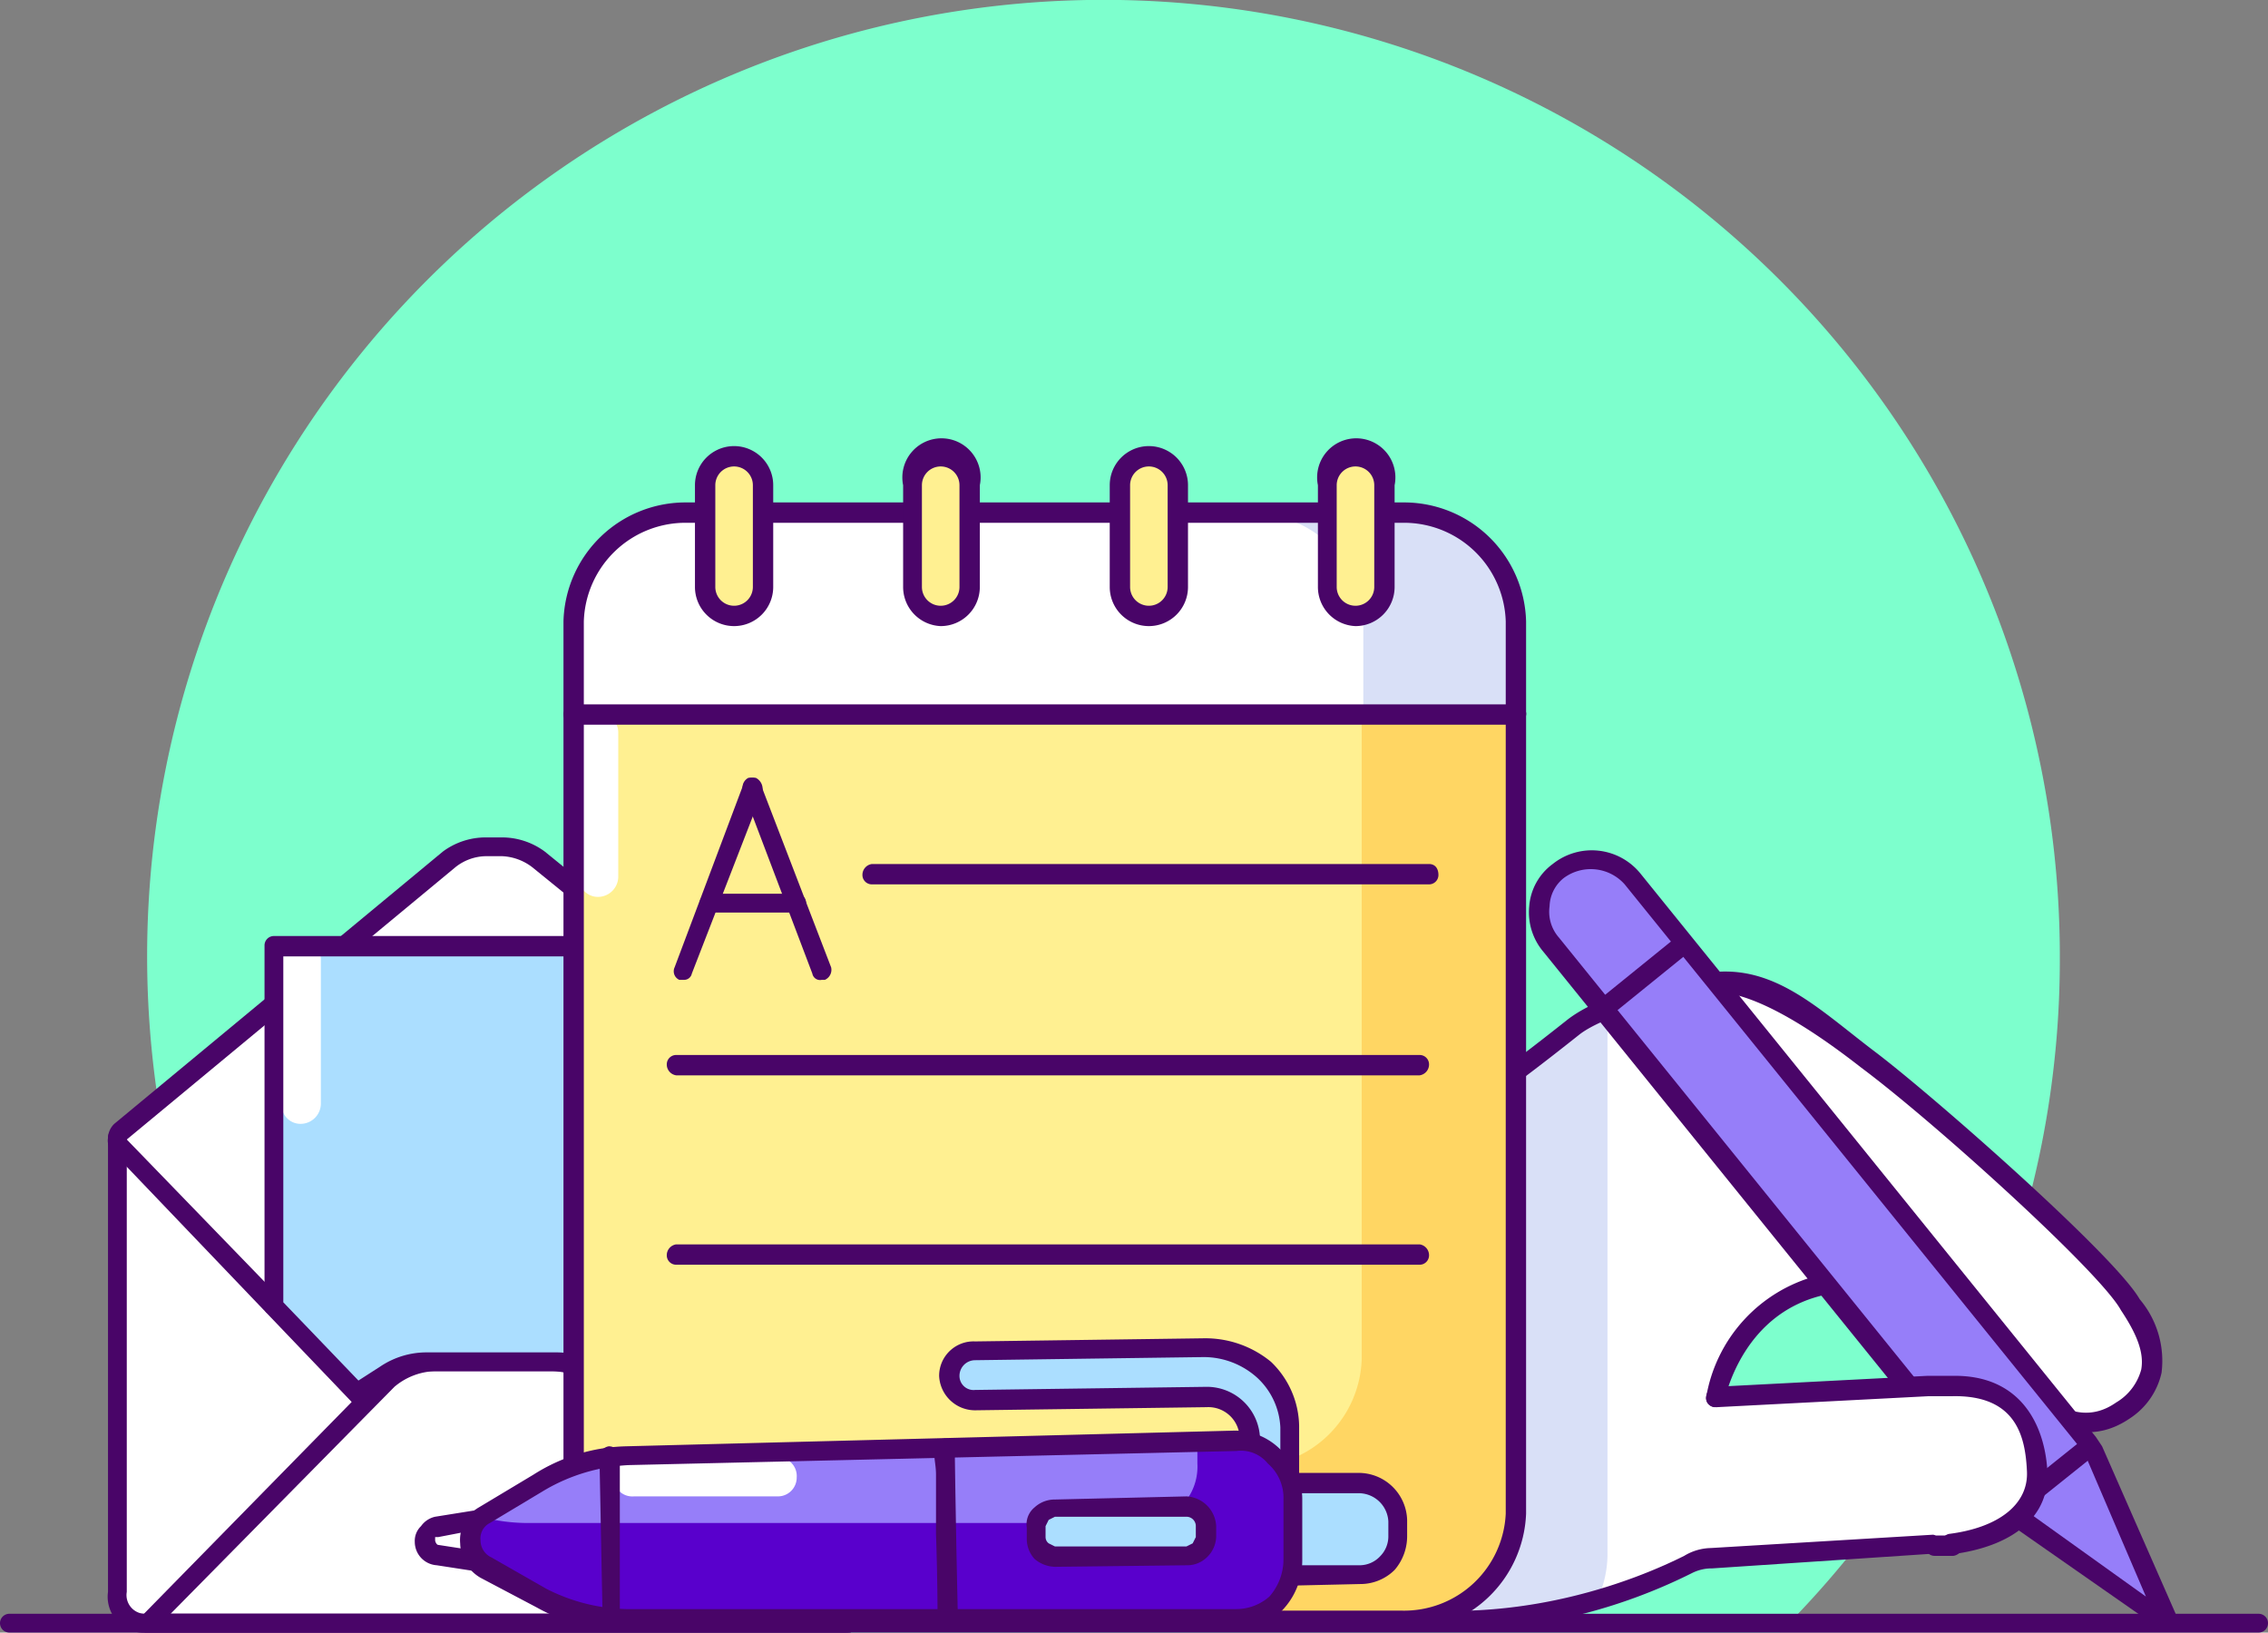 <svg xmlns="http://www.w3.org/2000/svg" width="144.9" height="104.3" viewBox="0 0 144.9 104.3"><rect x="0" y="0" width="144.9" height="104.3" fill="#808080" stroke="none"/><defs><style>.cls-1{fill:#7dffcd;}.cls-2{fill:#fff;}.cls-3{fill:#d9e0f7;}.cls-4{fill:#490568;}.cls-5{fill:#967ef9;}.cls-6{fill:#abdeff;}.cls-7{fill:#fff091;}.cls-8{fill:#ffd663;}.cls-9{fill:#5900cc;}</style></defs><g id="Layer_2" data-name="Layer 2"><g id="Layer_1-2" data-name="Layer 1"><path class="cls-1" d="M131.6,61.1a60.6,60.6,0,0,1-17.9,43.2H27.3A61.1,61.1,0,1,1,131.6,61.1Z"/><path class="cls-2" d="M135.7,90.1c-4,2.8-7.8-2.6-9.7-5.2h-.1l-9-7s0,4.2-.3,4.3c-5.8,1.1-7,7.1-7,7.2h0l13.6-.8h1.5c3.7-.1,5.3,2.7,5.4,5.5s-2,4.2-5.5,4.7h-.2l-14.9.9-1.6.4A32.7,32.7,0,0,1,85,102.5h0l-5,.7-.4-6.8h5.9a7.1,7.1,0,0,0,7.3-6.9V71.4c2.1-1.4,4.5-3.2,7.8-5.8a9.8,9.8,0,0,1,2.1-1.2,33.9,33.9,0,0,1,6.2-1.6c2.9-.5,6.9,2.2,10.5,4.9s15.4,13.1,16.7,15.7S138,88.5,135.7,90.1Z"/><path class="cls-3" d="M102.7,64.4v35a6.9,6.9,0,0,1-.7,2.9,31.3,31.3,0,0,1-11.5,1.2,7,7,0,0,0,6.4-6.8V68.5C98,67.7,101.8,64.8,102.7,64.4Z"/><path class="cls-4" d="M93,104.2a33.2,33.2,0,0,1-8.1-1l-4.8.6a.4.4,0,0,1-.5-.1.8.8,0,0,1-.2-.5L77.7,76a.8.8,0,0,1,.2-.5l.6-.2s3.3.4,4.9-.2c5.3-1.8,8.1-3.1,16.8-10,1.6-1.2,4.2-2.1,8.6-2.9s7.3,2.2,11,5,15.3,13,16.9,15.8a6.1,6.1,0,0,1,1.4,4.7,4.7,4.7,0,0,1-2,2.9c-4.5,3.1-8.6-2.6-10.6-5.3h0l-9-6.9a.6.6,0,1,1,.8-1l9,7h.2v.2c2.8,3.8,5.7,7.1,8.7,5a3.5,3.5,0,0,0,1.6-2.1c.2-1.1-.3-2.3-1.3-3.8h0c-1.3-2.4-11.9-12-16.6-15.5-3.2-2.5-7.3-5.2-10-4.8s-6.6,1.6-8,2.7c-8.8,7-11.9,8.4-17.2,10.2a12.8,12.8,0,0,1-4.7.3l1.5,25.9,4.3-.6h.4c10.6,2.9,19.8-1.2,22.4-2.5a3.4,3.4,0,0,1,1.7-.5l15-.9c.3-.1.6.2.7.6a.6.6,0,0,1-.6.6l-15,1a2.8,2.8,0,0,0-1.3.3A35,35,0,0,1,93,104.2Z"/><path class="cls-4" d="M109.6,89.9h-.1a.6.6,0,0,1-.5-.6,9.7,9.7,0,0,1,7.1-7.8,31.2,31.2,0,0,0,.2-3.7.5.5,0,0,1,.6-.6h0a.6.6,0,0,1,.6.6c0,4.7-.3,4.8-.8,4.9-5.3,1.1-6.4,6.4-6.5,6.6a.4.4,0,0,1-.1.3A.5.5,0,0,1,109.6,89.9Z"/><path class="cls-5" d="M99.6,55.6a3.4,3.4,0,0,1,4.7.5l29.1,36,.4.5,4.6,10.8c.1.2,0,.3-.2.1l-9.5-6.8-.5-.4-29.1-36A3.3,3.3,0,0,1,99.6,55.6Z"/><path class="cls-4" d="M138.4,104.2c-.2,0-.4,0-.5-.2l-9.6-6.7h0l-.6-.5-29.1-36a3.9,3.9,0,0,1-.9-2.9,3.7,3.7,0,0,1,1.5-2.7,4,4,0,0,1,5.6.6l29.1,36,.4.6h0l4.7,10.7a.8.8,0,0,1-.2,1Zm-9.4-8,8.1,5.8-3.9-9.1-.3-.4-29.1-36a2.9,2.9,0,0,0-3.9-.4h0a2.4,2.4,0,0,0-.9,1.8,2.5,2.5,0,0,0,.6,2l29.1,36Z"/><rect class="cls-4" x="101.8" y="61.7" width="6.5" height="1.26" transform="translate(-15.8 80) rotate(-39)"/><rect class="cls-4" x="127.6" y="93.7" width="6.7" height="1.26" transform="translate(-30.2 102.7) rotate(-38.7)"/><path class="cls-2" d="M124.6,98.7c3.5-.5,5.6-2.3,5.5-4.7s-1.7-5.6-5.4-5.5h-1.6l-13.5.8Z"/><path class="cls-4" d="M124.6,99.3a.6.6,0,0,1-.6-.5.7.7,0,0,1,.5-.8c3.2-.4,5.1-1.9,5-4s-.6-4.9-4.8-4.8h-1.5l-13.5.7c-.4,0-.7-.2-.7-.6a.7.7,0,0,1,.6-.7l13.5-.7h1.6c4.3-.1,5.9,3,6.1,6s-2.2,4.9-6.1,5.4Z"/><path class="cls-4" d="M123.6,99.4a.6.6,0,0,1-.6-.6.7.7,0,0,1,.6-.7h1.1c.4,0,.7.2.7.6a.7.7,0,0,1-.6.7h-1.2Z"/><path class="cls-2" d="M55.9,72.7v28.5c0,1.3-.7,2.5-1.9,2.5H9.4a1.8,1.8,0,0,1-1.9-2v-29Z"/><path class="cls-2" d="M23,89.1,7.7,73.2a.6.6,0,0,1,0-.9l21-17.4a4,4,0,0,1,2.3-.8h1.1a4,4,0,0,1,2.3.8L55.7,72.2a.6.6,0,0,1,0,.9l-15.5,16Z"/><path class="cls-4" d="M9.4,104.3a2.3,2.3,0,0,1-2.5-2.6v-29a.7.7,0,0,1,.6-.7h0c.4,0,.6.3.6.7v29a1.2,1.2,0,0,0,1.3,1.4H54a1,1,0,0,0,.9-.4,2.9,2.9,0,0,0,.4-1.4V72.7a.7.7,0,0,1,.6-.7c.4,0,.6.3.6.7v28.5a3.5,3.5,0,0,1-.6,2.1,2.3,2.3,0,0,1-1.9,1Z"/><path class="cls-4" d="M40.2,89.8l-.4-.2a.6.6,0,0,1,0-.9l15.5-16L34,55.4a3.4,3.4,0,0,0-1.9-.7H31a3.2,3.2,0,0,0-1.9.7L8.1,72.8,23.5,88.7a.6.6,0,0,1-.1.9.7.7,0,0,1-.9,0L7.2,73.6a1,1,0,0,1-.3-.9,1.3,1.3,0,0,1,.4-.9l21-17.4a4.6,4.6,0,0,1,2.7-.9h1.1a4.6,4.6,0,0,1,2.7.9L56.1,71.7a1.8,1.8,0,0,1,.4.9,1.2,1.2,0,0,1-.3,1l-15.5,16Z"/><path class="cls-4" d="M9.4,104.3a.5.5,0,0,1-.5-.4c-.1-.2-.1-.5.1-.6L24.3,87.7h0a5.7,5.7,0,0,1,3.5-1.2h7.5a5.5,5.5,0,0,1,3.5,1.2h0l15.7,15.6a.9.9,0,0,1,.1.7.7.7,0,0,1-.6.4ZM25.2,88.6,10.9,103.1H52.5L38,88.5a5.1,5.1,0,0,0-2.7-.9H27.8A4.2,4.2,0,0,0,25.2,88.6Z"/><path class="cls-6" d="M43.2,86,40,89l-1.8-1.2a5.3,5.3,0,0,0-2.7-.8H27.3a5.3,5.3,0,0,0-2.7.8L22.9,89l-3.4-3.5-2-2.1v-23h28V83.6Z"/><path class="cls-2" d="M19.2,71.8A1.2,1.2,0,0,1,18,70.5V61.3A1.2,1.2,0,0,1,19.2,60a1.3,1.3,0,0,1,1.3,1.3v9.2A1.3,1.3,0,0,1,19.2,71.8Z"/><path class="cls-4" d="M22.9,89.6c-.2,0-.4,0-.5-.2l-5.3-5.5c-.2-.1-.2-.3-.2-.5v-23a.6.6,0,0,1,.6-.6h28a.7.7,0,0,1,.7.6V83.6a.8.8,0,0,1-.2.5l-2.3,2.4h-.1l-3.2,3a.8.8,0,0,1-.8,0l-1.8-1.2a4.8,4.8,0,0,0-2.3-.7H27.3a4.8,4.8,0,0,0-2.3.7l-1.8,1.2Zm4.4-3.2h8.2a5.3,5.3,0,0,1,3,.9l1.4.9,2.9-2.6,2.1-2.2V61.1H18.1V83.2l4.8,5,1.4-.9A5.3,5.3,0,0,1,27.3,86.4ZM43.2,86Z"/><path class="cls-2" d="M36.7,45.6V39.7a7,7,0,0,1,7.2-6.9H89.6a7.1,7.1,0,0,1,7.3,6.9v5.9Z"/><path class="cls-3" d="M96.9,39.7v5.9H87.1V39.7a7.1,7.1,0,0,0-7.3-6.9h9.8A7.1,7.1,0,0,1,96.9,39.7Z"/><path class="cls-4" d="M96.9,46.3a.7.7,0,0,1-.7-.7V39.7a6.5,6.5,0,0,0-6.6-6.3H43.9a6.5,6.5,0,0,0-6.6,6.3v5.9a.7.7,0,0,1-.6.7.7.7,0,0,1-.7-.7V39.7a7.8,7.8,0,0,1,7.9-7.6H89.6a7.8,7.8,0,0,1,7.9,7.6v5.9A.7.7,0,0,1,96.9,46.3Z"/><path class="cls-7" d="M96.9,45.6V96.7a7.1,7.1,0,0,1-7.3,6.9H43.9a7,7,0,0,1-7.2-6.9V45.6Z"/><path class="cls-8" d="M96.9,45.6V96.7a7.1,7.1,0,0,1-7.3,6.9H43.9a7,7,0,0,1-7.2-6.9v-3h43A7.1,7.1,0,0,0,87,86.8V45.6Z"/><path class="cls-2" d="M38.2,57.3A1.2,1.2,0,0,1,37,56V46.8a1.2,1.2,0,0,1,1.2-1.2,1.2,1.2,0,0,1,1.3,1.2V56A1.3,1.3,0,0,1,38.2,57.3Z"/><path class="cls-4" d="M89.6,104.2H43.9A7.8,7.8,0,0,1,36,96.7V45.6a.7.7,0,0,1,.7-.6.6.6,0,0,1,.6.6V96.7a6.5,6.5,0,0,0,6.6,6.2H89.6a6.5,6.5,0,0,0,6.6-6.2V45.6a.7.7,0,0,1,.7-.6.6.6,0,0,1,.6.6V96.7A7.8,7.8,0,0,1,89.6,104.2Z"/><path class="cls-7" d="M46.9,39.4h0A2,2,0,0,1,45,37.5V31a1.9,1.9,0,0,1,1.9-1.8h0A1.8,1.8,0,0,1,48.7,31v6.5A1.9,1.9,0,0,1,46.9,39.4Z"/><path class="cls-7" d="M60.1,39.4h0a1.9,1.9,0,0,1-1.8-1.9V31a1.8,1.8,0,0,1,1.8-1.8h0A1.8,1.8,0,0,1,62,31v6.5A1.9,1.9,0,0,1,60.1,39.4Z"/><path class="cls-7" d="M73.4,39.4h0a2,2,0,0,1-1.9-1.9V31a1.9,1.9,0,0,1,1.9-1.8h0A1.8,1.8,0,0,1,75.2,31v6.5A1.9,1.9,0,0,1,73.4,39.4Z"/><path class="cls-7" d="M86.6,39.4h0a1.9,1.9,0,0,1-1.8-1.9V31a1.8,1.8,0,0,1,1.8-1.8h0A1.8,1.8,0,0,1,88.5,31v6.5A1.9,1.9,0,0,1,86.6,39.4Z"/><path class="cls-4" d="M46.9,40a2.5,2.5,0,0,1-2.5-2.5V31a2.5,2.5,0,0,1,5,0v6.5A2.5,2.5,0,0,1,46.9,40Zm0-10.2A1.2,1.2,0,0,0,45.7,31v6.5a1.2,1.2,0,0,0,2.4,0V31A1.2,1.2,0,0,0,46.9,29.8Z"/><path class="cls-4" d="M60.1,40a2.5,2.5,0,0,1-2.4-2.5V31a2.5,2.5,0,1,1,4.9,0v6.5A2.5,2.5,0,0,1,60.1,40Zm0-10.2A1.2,1.2,0,0,0,58.9,31v6.5a1.2,1.2,0,0,0,1.2,1.2,1.2,1.2,0,0,0,1.2-1.2V31A1.2,1.2,0,0,0,60.1,29.8Z"/><path class="cls-4" d="M73.4,40a2.5,2.5,0,0,1-2.5-2.5V31a2.5,2.5,0,0,1,5,0v6.5A2.5,2.5,0,0,1,73.4,40Zm0-10.2A1.2,1.2,0,0,0,72.2,31v6.5a1.2,1.2,0,0,0,2.4,0V31A1.2,1.2,0,0,0,73.4,29.8Z"/><path class="cls-4" d="M86.6,40a2.5,2.5,0,0,1-2.4-2.5V31a2.5,2.5,0,1,1,4.9,0v6.5A2.5,2.5,0,0,1,86.6,40Zm0-10.2A1.2,1.2,0,0,0,85.4,31v6.5a1.2,1.2,0,0,0,1.2,1.2,1.2,1.2,0,0,0,1.2-1.2V31A1.2,1.2,0,0,0,86.6,29.8Z"/><path class="cls-4" d="M96.9,46.3H37a.7.7,0,0,1-.6-.7A.6.6,0,0,1,37,45H96.9a.6.6,0,0,1,.6.6A.7.7,0,0,1,96.9,46.3Z"/><path class="cls-4" d="M91.3,56.5H55.7a.6.6,0,0,1-.6-.6.7.7,0,0,1,.6-.7H91.3c.4,0,.6.3.6.7A.6.6,0,0,1,91.3,56.5Z"/><path class="cls-4" d="M90.7,68.7H43.2a.7.7,0,0,1-.6-.7.6.6,0,0,1,.6-.6H90.7a.6.6,0,0,1,.6.6A.7.7,0,0,1,90.7,68.7Z"/><path class="cls-4" d="M90.7,80.8H43.2a.6.6,0,0,1-.6-.6.7.7,0,0,1,.6-.7H90.7a.7.7,0,0,1,.6.7A.6.6,0,0,1,90.7,80.8Z"/><path class="cls-4" d="M43.7,62.6h-.3a.6.6,0,0,1-.3-.8l4.4-11.7a.7.7,0,0,1,.8-.4.8.8,0,0,1,.4.9L44.2,62.2A.5.5,0,0,1,43.7,62.6Z"/><path class="cls-4" d="M52.5,62.6a.5.5,0,0,1-.6-.4L47.5,50.6a.7.7,0,0,1,.3-.9.7.7,0,0,1,.8.4l4.5,11.7a.7.7,0,0,1-.4.8Z"/><path class="cls-4" d="M50.8,58.3H45.3a.6.6,0,0,1-.6-.6.6.6,0,0,1,.6-.6h5.5c.4,0,.7.2.7.6A.7.7,0,0,1,50.8,58.3Z"/><path class="cls-4" d="M30.5,100.4h0l-2.6-.4a1.5,1.5,0,0,1-1.4-1.5,1.3,1.3,0,0,1,.4-1,1.5,1.5,0,0,1,.9-.6l2.5-.4a.7.7,0,0,1,.8.5c0,.4-.2.7-.5.7l-2.6.5h-.2v.2c0,.1.1.3.2.3l2.6.4c.4,0,.6.3.6.7A.7.7,0,0,1,30.5,100.4Z"/><path class="cls-6" d="M82.5,100.6h4.4a2.4,2.4,0,0,0,2.4-2.5v-.9a2.4,2.4,0,0,0-2.5-2.4H82.4Z"/><path class="cls-4" d="M82.5,101.3a.6.6,0,0,1-.6-.6.7.7,0,0,1,.6-.7h4.4a1.8,1.8,0,0,0,1.3-.6,1.8,1.8,0,0,0,.5-1.2v-1a1.9,1.9,0,0,0-1.8-1.8H82.4a.7.7,0,0,1-.6-.7.6.6,0,0,1,.6-.6h4.4a3.1,3.1,0,0,1,3.1,3v1a3.3,3.3,0,0,1-.8,2.2,3.1,3.1,0,0,1-2.2.9Z"/><path class="cls-6" d="M79.9,92.1v-.2a2.8,2.8,0,0,0-2.8-2.7l-14.8.2a1.6,1.6,0,1,1,0-3.1l14.6-.2a5.3,5.3,0,0,1,5.5,5.1v3.6h0Z"/><path class="cls-4" d="M82.4,94.8h-.6V91.2A4.6,4.6,0,0,0,80.3,88a5.1,5.1,0,0,0-3.4-1.3l-14.6.2a1,1,0,0,0-1,1,.9.9,0,0,0,1,.9h0l14.8-.2h0a3.4,3.4,0,0,1,3.4,3.3v.2a.7.7,0,0,1-1.3.1v-.3a2,2,0,0,0-2.1-2h0l-14.8.2A2.3,2.3,0,0,1,60,87.9a2.2,2.2,0,0,1,2.3-2.2l14.6-.2A6.6,6.6,0,0,1,81.2,87,5.8,5.8,0,0,1,83,91.1v3.7Z"/><path class="cls-5" d="M34.6,102.1l-3.6-2a2,2,0,0,1-.1-3.4l3.5-2.1A11.3,11.3,0,0,1,40,93l38.9-1a3.8,3.8,0,0,1,3.7,3.8v3.9a3.8,3.8,0,0,1-3.6,3.9l-39-.2A11.6,11.6,0,0,1,34.6,102.1Z"/><path class="cls-9" d="M82.6,99.7a3.8,3.8,0,0,1-3.6,3.9l-39-.2a11.6,11.6,0,0,1-5.4-1.3l-3.6-2a2,2,0,0,1-.3-3.2,11.7,11.7,0,0,0,3.2.4h39a3.6,3.6,0,0,0,3.6-3.8V92.1h2.4a3.8,3.8,0,0,1,3.7,3.8Z"/><path class="cls-2" d="M49.7,95.6H40.5a1.2,1.2,0,0,1-1.3-1.2,1.3,1.3,0,0,1,1.3-1.3h9.2a1.2,1.2,0,0,1,1.2,1.3A1.2,1.2,0,0,1,49.7,95.6Z"/><path class="cls-4" d="M79,104.2H40a11.8,11.8,0,0,1-5.7-1.5l-3.6-1.9a2.6,2.6,0,0,1-1.3-2.2,2.4,2.4,0,0,1,1.2-2.3l3.5-2.1A11.5,11.5,0,0,1,40,92.4l38.8-1a4.1,4.1,0,0,1,3,1.2,4.3,4.3,0,0,1,1.4,3.2v3.9a4.6,4.6,0,0,1-1.3,3.2A4.3,4.3,0,0,1,79,104.2Zm-44.1-2.7a11.7,11.7,0,0,0,5.1,1.3H79a3.2,3.2,0,0,0,2.1-.8,3.6,3.6,0,0,0,.9-2.4V95.8a2.9,2.9,0,0,0-1-2.3,2.2,2.2,0,0,0-2-.8l-38.8.9a11.7,11.7,0,0,0-5.4,1.6l-3.5,2.1a1.1,1.1,0,0,0-.6,1.1,1.2,1.2,0,0,0,.7,1.1Z"/><rect class="cls-6" x="70.1" y="92.5" width="3.1" height="10.84" rx="1.6" transform="translate(168.5 25) rotate(89.2)"/><path class="cls-4" d="M67.4,100.1a2.1,2.1,0,0,1-1.3-.5,1.9,1.9,0,0,1-.5-1.3v-.7a1.4,1.4,0,0,1,.5-1.3,1.9,1.9,0,0,1,1.3-.5l8.4-.2h0a2,2,0,0,1,1.9,1.9h0v.7a1.9,1.9,0,0,1-.6,1.3,1.8,1.8,0,0,1-1.2.5Zm8.4-3.2H67.4l-.4.2-.2.4v.7a.5.5,0,0,0,.2.4l.4.2h8.4l.4-.2.2-.4v-.7A.6.6,0,0,0,75.8,96.9Z"/><path class="cls-4" d="M60.5,104.1a.6.6,0,0,1-.6-.6s0-2.7-.1-5.5V94.2c0-.5-.1-.9-.1-1.2s.1-1.1.7-1.1.6.2.6.6h0c0,.7.1,6.8.2,10.9a.6.6,0,0,1-.6.6Z"/><path class="cls-4" d="M39.1,104a.6.6,0,0,1-.6-.6l-.2-10.3a.7.7,0,0,1,.6-.7.7.7,0,0,1,.7.7v10.3a.6.6,0,0,1-.6.6Z"/><path class="cls-4" d="M144.3,104.3H.6a.6.6,0,1,1,0-1.2H144.3a.6.6,0,1,1,0,1.2Z"/></g></g></svg>